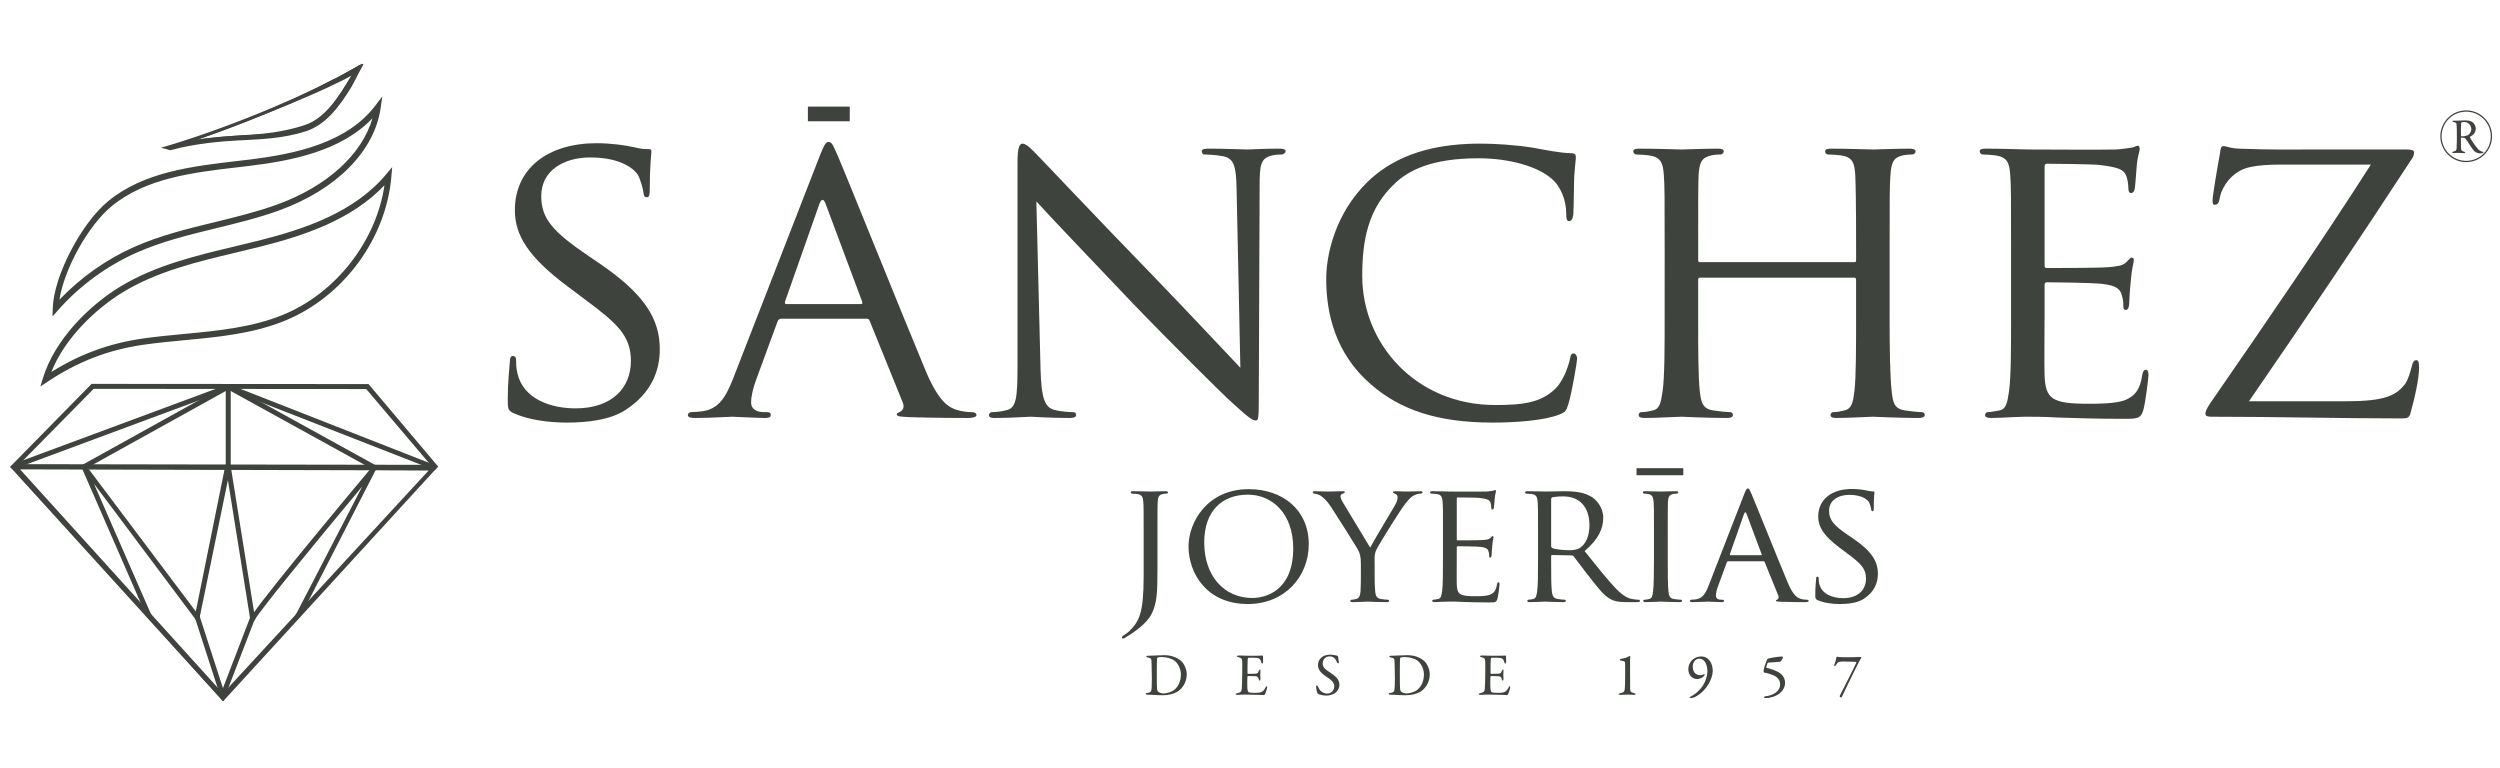 <?xml version="1.0" encoding="UTF-8"?>
<!-- Generator: Adobe Illustrator 16.0.0, SVG Export Plug-In . SVG Version: 6.00 Build 0)  -->
<svg xmlns="http://www.w3.org/2000/svg" xmlns:xlink="http://www.w3.org/1999/xlink" version="1.1" id="Capa_1" x="0px" y="0px" width="449px" height="138px" viewBox="0 0 449 138" xml:space="preserve">
<g>
	
		<rect x="42.58" y="110.369" transform="matrix(0.933 0.359 -0.359 0.933 45.129 -7.496)" fill="#3F433D" width="0.384" height="15.067"></rect>
	
		<rect x="42.326" y="110.113" transform="matrix(0.933 0.359 -0.359 0.933 45.141 -7.496)" fill="#3F433D" width="0.893" height="15.577"></rect>
	
		<rect x="30.052" y="117.81" transform="matrix(0.308 0.951 -0.951 0.308 138.379 45.706)" fill="#3F433D" width="15.42" height="0.384"></rect>
	<polygon fill="#3F433D" points="39.734,125.54 34.881,110.563 35.732,110.289 40.594,125.292  "></polygon>
	<g>
		<defs>
			<rect id="SVGID_1_" x="-55.877" y="-152" width="562.979" height="398.066"></rect>
		</defs>
		<clipPath id="SVGID_2_">
			<use xlink:href="#SVGID_1_" overflow="visible"></use>
		</clipPath>
		<path clip-path="url(#SVGID_2_)" fill="#3F433D" d="M9.706,56.129l0.022-0.763c0.156-5.646,5.037-15.068,9.854-19.019    c6.348-5.208,14.904-6.208,23.179-7.172l1.686-0.199c8.542-1.017,17.977-2.988,23.193-9.883l0.627-0.828l-0.15,1.055    c-1.094,7.692-7.839,14.497-18.045,18.205c-3.699,1.345-7.594,2.292-11.36,3.21c-4.773,1.162-9.71,2.363-14.253,4.378    c-5.427,2.406-10.359,6.025-14.265,10.462L9.706,56.129z M67.395,20.288c-5.442,6.39-14.585,8.276-22.889,9.266l-1.688,0.198    c-8.2,0.958-16.68,1.946-22.909,7.056c-4.496,3.69-9.05,12.233-9.592,17.793c3.872-4.235,8.675-7.69,13.935-10.022    c4.585-2.035,9.544-3.242,14.34-4.409c3.753-0.914,7.634-1.858,11.306-3.193C59.437,33.511,65.887,27.326,67.395,20.288"></path>
		<path clip-path="url(#SVGID_2_)" fill="#3F433D" d="M9.432,56.837l0.042-1.478c0.158-5.713,5.089-15.238,9.955-19.229    c6.405-5.255,14.996-6.257,23.306-7.228l1.685-0.197c8.49-1.012,17.866-2.966,23.023-9.784l1.219-1.609l-0.293,2.048    c-1.108,7.796-7.917,14.682-18.215,18.424c-3.708,1.348-7.603,2.297-11.371,3.213c-4.781,1.165-9.705,2.363-14.227,4.369    c-5.394,2.392-10.297,5.986-14.177,10.396L9.432,56.837z M67.874,19.218l-0.036,0.047c-5.274,6.972-14.77,8.958-23.362,9.983    l-1.687,0.198c-8.239,0.961-16.76,1.954-23.053,7.117c-4.768,3.912-9.6,13.229-9.754,18.812l-0.001,0.043l0.029-0.031    c3.929-4.464,8.891-8.104,14.351-10.525c4.562-2.022,9.507-3.226,14.29-4.391c3.775-0.918,7.658-1.865,11.341-3.203    c10.07-3.66,16.739-10.344,17.86-17.895l-0.209,0.976c-1.522,7.109-8.125,13.421-17.662,16.886    c-3.681,1.338-7.564,2.284-11.319,3.198c-4.799,1.168-9.747,2.373-14.313,4.397c-5.217,2.313-10.006,5.758-13.85,9.962    l-0.511,0.558l0.077-0.778c0.556-5.706,5.174-14.277,9.69-17.981c6.285-5.156,14.8-6.149,23.035-7.111l1.687-0.199    c8.207-0.979,17.325-2.833,22.729-9.179l0.648-0.763c0.003-0.02,0.006-0.041,0.01-0.061L67.874,19.218z M66.894,21.237    c-5.576,5.866-14.395,7.638-22.359,8.589l-1.688,0.198c-8.166,0.952-16.61,1.938-22.782,7.001    c-4.219,3.46-8.531,11.253-9.393,16.809c3.797-3.995,8.444-7.275,13.484-9.509c4.605-2.042,9.575-3.252,14.38-4.422    c3.755-0.915,7.626-1.856,11.282-3.186C58.727,33.481,65.023,27.746,66.894,21.237"></path>
		<path clip-path="url(#SVGID_2_)" fill="#3F433D" d="M7.708,68.79l0.233-0.758c2.186-7.13,8.476-13.059,13.633-16.228l0.134,0.251    l-0.134-0.251c6.262-3.85,13.596-5.6,20.687-7.291c1.476-0.352,2.95-0.703,4.412-1.072c8.09-2.042,17.137-5.062,22.897-11.983    l0.545-0.653l-0.073,0.873c-0.94,11.071-8.533,21.376-18.896,25.642c-5.682,2.341-11.932,2.932-17.977,3.503    c-2.438,0.232-4.959,0.47-7.405,0.821c-6.371,0.911-11.907,3.048-17.423,6.725L7.708,68.79z M69.415,32.493    c-5.872,6.583-14.702,9.515-22.619,11.512c-1.465,0.371-2.94,0.723-4.418,1.075c-7.052,1.682-14.344,3.421-20.535,7.226    c-4.883,3.003-10.798,8.51-13.136,15.143c5.369-3.461,10.787-5.495,16.985-6.382c2.458-0.352,4.986-0.59,7.431-0.821    c6.006-0.569,12.217-1.157,17.83-3.467C60.855,52.701,68.182,43.016,69.415,32.493"></path>
		<path clip-path="url(#SVGID_2_)" fill="#3F433D" d="M7.248,69.418l0.452-1.472c2.177-7.103,8.373-13.016,13.528-16.244v-0.001    l0.208-0.129c0.003-0.002,0.009-0.004,0.014-0.006l0.221-0.137v0.001c6.244-3.775,13.508-5.508,20.533-7.184    c1.485-0.354,2.954-0.705,4.411-1.072c8.052-2.033,17.054-5.037,22.766-11.898l1.057-1.271l-0.144,1.696    c-0.948,11.172-8.606,21.57-19.057,25.873c-5.715,2.354-11.982,2.946-18.043,3.52c-2.434,0.229-4.946,0.469-7.396,0.818    c-6.334,0.907-11.839,3.033-17.322,6.688L7.248,69.418z M21.48,52.177c-5.073,3.177-11.166,8.985-13.296,15.94l-0.014,0.045    l0.037-0.025c5.547-3.698,11.115-5.847,17.523-6.764c2.461-0.353,4.981-0.591,7.418-0.82c6.027-0.571,12.259-1.16,17.907-3.487    c10.273-4.229,17.802-14.443,18.733-25.412l0.004-0.051l-0.031,0.04c-5.808,6.976-14.902,10.014-23.03,12.066    c-1.459,0.368-2.929,0.72-4.401,1.069c-7.004,1.671-14.229,3.394-20.407,7.129l0.007,0.015l-0.442,0.27L21.48,52.177z     M8.209,68.088l0.258-0.735c2.368-6.719,8.397-12.301,13.248-15.284c6.225-3.826,13.535-5.57,20.604-7.255l0.071-0.018    c1.455-0.347,2.906-0.692,4.347-1.057c7.843-1.979,16.651-4.886,22.493-11.435l0.532-0.597l-0.097,0.82    c-1.239,10.582-8.724,20.429-18.624,24.506c-5.645,2.325-11.873,2.914-17.896,3.483c-2.45,0.232-4.972,0.472-7.421,0.822    c-6.179,0.885-11.545,2.9-16.888,6.346L8.209,68.088z M69.054,33.272c-5.923,6.237-14.521,9.062-22.199,11    c-1.442,0.364-2.896,0.711-4.353,1.058l-0.068,0.017c-7.035,1.677-14.307,3.411-20.465,7.196    c-4.593,2.826-10.257,8.011-12.747,14.263c5.192-3.235,10.435-5.151,16.436-6.009c2.46-0.353,4.988-0.591,7.432-0.823    c6-0.567,12.193-1.153,17.771-3.449C60.336,52.623,67.559,43.349,69.054,33.272"></path>
		<path clip-path="url(#SVGID_2_)" fill="#3F433D" d="M64.356,11.815c-0.554,0.3-1.098,0.619-1.647,0.93    c-0.2,0.114-0.402,0.222-0.604,0.331c-5.485,3.151-19.232,9.273-31.83,13.054c-0.126,0.035-1.269,0.37-1.394,0.407l1.089,0.26    c0.114-0.034,0.298-0.066,0.412-0.099l0.001,0c0.011-0.002,0.022-0.006,0.032-0.009c4.301-1.197,9.324-1.6,11.978-1.733    l0.864-0.043c3.686-0.181,7.498-0.367,11.29-1.57c4.233-1.345,6.832-5.693,9.125-9.53c0.409-0.685,0.812-1.358,1.215-2.002    l-0.209-0.175C64.57,11.697,64.464,11.757,64.356,11.815 M63.217,13.5c-2.352,3.936-4.783,8.004-8.822,9.286    c-3.729,1.182-7.508,1.369-11.162,1.548l-0.864,0.043c-1.623,0.083-4.119,0.263-6.803,0.663    c12.098-4.105,24.131-9.705,28.076-12.25C63.501,13.024,63.359,13.262,63.217,13.5"></path>
		<path clip-path="url(#SVGID_2_)" fill="#3F433D" d="M63.099,15.647c0.074-0.152,0.154-0.298,0.24-0.441    c0.05-0.096,0.102-0.19,0.155-0.285c0.017-0.039,0.033-0.078,0.051-0.114c0.093-0.19,0.194-0.376,0.301-0.557    c0.001-0.002,0.001-0.003,0.002-0.005c0.004-0.007,0.009-0.014,0.014-0.021c0.001-0.001,0.001-0.001,0.001-0.002    c0.158-0.311,0.317-0.622,0.474-0.935c0.178-0.351,0.369-0.693,0.565-1.031c0.109-0.21,0.221-0.418,0.325-0.63    c0.007-0.017,0.017-0.036,0.025-0.051l-0.078-0.065l-0.179-0.062c-0.21,0.127-0.422,0.251-0.64,0.368    c-0.554,0.3-1.098,0.619-1.647,0.93c-0.579,0.329-1.17,0.633-1.756,0.95c-0.415,0.224-0.83,0.455-1.266,0.625    c-6.346,3.395-17.858,8.546-28.753,11.814l-0.801,0.329l-0.163,0.334l0.291,0.102c0.169,0.034,0.307,0.096,0.453,0.055    c4.29-1.191,9.314-1.592,11.927-1.725l0.87-0.043c3.699-0.182,7.525-0.37,11.344-1.581c3.692-1.172,6.143-4.545,8.223-7.919    C63.084,15.672,63.092,15.659,63.099,15.647 M54.711,23.081c-3.76,1.192-7.554,1.379-11.23,1.56l-0.864,0.042    c-2.633,0.135-7.697,0.538-12.063,1.751l-0.1,0.029l-0.008-0.033l0.133-0.038c15.024-4.508,31.738-12.384,34.134-14.578    l0.066,0.056c-0.334,0.538-0.667,1.094-1.004,1.66l-0.082,0.135C61.424,17.462,58.854,21.766,54.711,23.081"></path>
		<path clip-path="url(#SVGID_2_)" fill="#3F433D" d="M35.725,24.78l0.041,0.188c10.673-3.803,23.181-8.952,27.337-11.391    c-2.284,3.822-4.672,7.717-8.544,8.946c-3.699,1.174-7.049,1.557-10.688,1.735l-2.352,0.172c-1.043,0.053-4.031,0.399-5.744,0.585    l0.062,0.294c2.68-0.399,5.166-0.579,6.779-0.66l0.864-0.043c3.668-0.181,7.462-0.367,11.221-1.559    c4.131-1.311,6.588-5.423,8.965-9.4l1.019-1.698l-0.939,0.605C60.027,14.957,48.221,20.541,35.725,24.78"></path>
		<path clip-path="url(#SVGID_2_)" fill="#3F433D" d="M78.542,83.941L2.159,83.855L16.55,69.198h0.081l49.438,0.035l0.059,0.068    L78.542,83.941z M2.89,83.615l74.977,0.128L65.892,69.617l-49.18-0.034L2.89,83.615z"></path>
		<path clip-path="url(#SVGID_2_)" fill="#3F433D" d="M78.382,83.428l0.304,0.369l-0.625,0.659h-0.05L2.12,84.109l-0.171-0.107    l-0.146-0.146l14.641-14.912h0.188l49.555,0.035l0.134,0.156L78.382,83.428z M3.496,83.361l73.822,0.125L65.774,69.873    l-48.956-0.036L3.496,83.361z"></path>
		<path clip-path="url(#SVGID_2_)" fill="#3F433D" d="M40.069,125.951L2.159,83.856l76.383,0.085 M3.031,84.042l37.007,40.881    l37.534-40.688L3.031,84.042z"></path>
		<path clip-path="url(#SVGID_2_)" fill="#3F433D" d="M40.069,125.951L1.87,83.913l0.106-0.09L2.12,83.6l76.422,0.087l-0.331,0.438    l-0.255,0.071l-0.197,0.21l-37.723,40.893L2.731,84.111l37.503,41.642L40.069,125.951z M3.606,84.299l36.434,40.246l36.953-40.057    L3.606,84.299z"></path>
		<path clip-path="url(#SVGID_2_)" fill="#3F433D" d="M53.385,111.294l-0.343-0.178l13.322-25.711    c-8.642,10.342-20.578,24.86-20.791,25.79l-0.186-0.009l-0.195,0.034v-0.003l-4.229-26.407l-5.369,26.111l-0.376-0.079l5.483-27.1    l0.474-0.033l4.312,26.916c2.269-3.53,16.936-21.116,21.706-26.814l0.282,0.045L53.385,111.294z"></path>
		<path clip-path="url(#SVGID_2_)" fill="#3F433D" d="M53.385,111.294l-0.319,0.121l-0.367-0.189l0.116-0.228l12.251-23.641    C55.464,98.874,46.082,110.4,45.82,111.254l-0.056,0.189l-0.2,0.005l-0.187-0.007l-0.438,0.076v-0.299l-4.006-24.995    l-5.141,24.999l-0.828-0.404l5.527-27.316l0.488-0.034l0.015-0.072l0.011,0.071l0.386-0.026l4.246,26.511    c3.196-4.55,17.04-21.142,21.361-26.303l0.092-0.11l0.444,0.068l0.125-0.147l-0.081,0.154l0.284,0.044l-13.826,26.927    L53.385,111.294z"></path>
		<polygon clip-path="url(#SVGID_2_)" fill="#3F433D" points="26.844,111.266 14.928,83.941 15.187,84.042 15.386,83.941     35.56,110.766 35.253,110.998 15.759,84.959 27.196,111.109   "></polygon>
		<polygon clip-path="url(#SVGID_2_)" fill="#3F433D" points="27.022,111.465 26.37,110.813 14.45,83.482 14.915,83.665     14.95,83.551 15.18,83.761 15.46,83.618 35.916,110.816 35.203,111.354 16.873,86.873 27.531,111.238   "></polygon>
		
			<rect x="27.824" y="61.826" transform="matrix(0.483 0.875 -0.875 0.483 81.591 15.084)" clip-path="url(#SVGID_2_)" fill="#3F433D" width="0.386" height="29.669"></rect>
		<polygon clip-path="url(#SVGID_2_)" fill="#3F433D" points="15.038,84.369 14.604,83.586 14.827,83.464 40.996,68.952     41.429,69.735   "></polygon>
		
			<rect x="39.238" y="76.547" transform="matrix(0.876 0.483 -0.483 0.876 43.808 -16.638)" clip-path="url(#SVGID_2_)" fill="#3F433D" width="29.941" height="0.384"></rect>
		
			<rect x="38.984" y="76.293" transform="matrix(0.876 0.483 -0.483 0.876 43.806 -16.637)" clip-path="url(#SVGID_2_)" fill="#3F433D" width="30.449" height="0.893"></rect>
		<rect x="40.798" y="69.367" clip-path="url(#SVGID_2_)" fill="#3F433D" width="0.384" height="14.993"></rect>
		<rect x="40.543" y="69.112" clip-path="url(#SVGID_2_)" fill="#3F433D" width="0.894" height="15.5"></rect>
		
			<rect x="39.613" y="76.561" transform="matrix(0.931 0.365 -0.365 0.931 32.121 -16.451)" clip-path="url(#SVGID_2_)" fill="#3F433D" width="39.941" height="0.384"></rect>
		<polygon clip-path="url(#SVGID_2_)" fill="#3F433D" points="77.959,84.394 40.589,69.789 40.917,68.957 78.577,83.721   "></polygon>
		
			<rect x="21.714" y="56.274" transform="matrix(0.354 0.935 -0.935 0.354 85.772 28.994)" clip-path="url(#SVGID_2_)" fill="#3F433D" width="0.385" height="40.569"></rect>
		<polygon clip-path="url(#SVGID_2_)" fill="#3F433D" points="2.808,84.121 2.494,83.284 41.006,68.996 41.319,69.833   "></polygon>
		<path clip-path="url(#SVGID_2_)" fill="#3F433D" d="M92.17,74.168c-0.903-0.452-0.979-0.679-0.979-2.406    c0-3.161,0.301-5.719,0.377-6.773c0-0.675,0.149-1.053,0.526-1.053c0.376,0,0.601,0.227,0.601,0.753c0,0.525,0,1.429,0.226,2.332    c1.053,4.665,6.019,6.321,10.457,6.321c6.546,0,9.931-3.688,9.931-8.502c0-4.589-2.483-6.771-8.35-11.135l-3.01-2.256    c-7.147-5.341-9.479-9.253-9.479-13.692c0-7.523,5.942-12.037,14.67-12.037c2.633,0,5.266,0.375,6.846,0.751    c1.279,0.301,1.805,0.301,2.332,0.301c0.527,0,0.678,0.076,0.678,0.451c0,0.301-0.301,2.408-0.301,6.771    c0,0.979-0.076,1.43-0.526,1.43c-0.451,0-0.526-0.301-0.603-0.828c-0.075-0.752-0.602-2.482-0.978-3.159    c-0.451-0.752-2.634-3.159-8.577-3.159c-4.815,0-8.803,2.407-8.803,6.921c0,4.063,2.032,6.395,8.577,10.833l1.881,1.279    c8.05,5.493,10.833,9.931,10.833,15.423c0,3.762-1.43,7.823-6.169,10.908c-2.785,1.807-6.922,2.258-10.533,2.258    C98.715,75.898,94.878,75.447,92.17,74.168"></path>
		<path clip-path="url(#SVGID_2_)" fill="#3F433D" d="M147.236,27.976c0.828-2.107,1.128-2.484,1.58-2.484    c0.678,0,0.903,0.904,1.58,2.333c1.204,2.709,11.812,29.114,15.874,38.819c2.408,5.718,4.213,6.544,5.642,6.997    c0.979,0.3,1.957,0.377,2.633,0.377c0.375,0,0.829,0.151,0.829,0.526c0,0.376-0.753,0.526-1.505,0.526    c-0.978,0-5.868,0-10.458-0.15c-1.278-0.074-2.331-0.074-2.331-0.453c0-0.298,0.15-0.298,0.451-0.449    c0.375-0.15,1.053-0.676,0.602-1.73l-5.943-14.669c-0.151-0.301-0.227-0.377-0.602-0.377h-15.272    c-0.302,0-0.527,0.151-0.678,0.527l-3.761,10.23c-0.603,1.582-0.978,3.161-0.978,4.29c0,1.28,1.129,1.73,2.257,1.73h0.602    c0.527,0,0.677,0.225,0.677,0.526c0,0.376-0.376,0.526-0.978,0.526c-1.581,0-5.192-0.225-5.944-0.225    c-0.678,0-3.987,0.225-6.696,0.225c-0.827,0-1.278-0.15-1.278-0.526c0-0.302,0.301-0.526,0.602-0.526    c0.451,0,1.43-0.077,1.957-0.15c3.008-0.378,4.288-2.635,5.566-5.87L147.236,27.976z M154.609,54.608    c0.301,0,0.301-0.152,0.226-0.453l-6.545-17.528c-0.375-0.978-0.752-0.978-1.128,0l-6.168,17.528    c-0.076,0.301,0,0.453,0.225,0.453H154.609z"></path>
		<path clip-path="url(#SVGID_2_)" fill="#3F433D" d="M186.882,66.344c0.151,5.266,0.753,6.844,2.559,7.296    c1.203,0.3,2.708,0.377,3.31,0.377c0.301,0,0.527,0.225,0.527,0.526c0,0.376-0.451,0.526-1.204,0.526    c-3.761,0-6.395-0.225-6.996-0.225c-0.604,0-3.386,0.225-6.396,0.225c-0.677,0-1.053-0.075-1.053-0.526    c0-0.302,0.226-0.526,0.527-0.526c0.526,0,1.729-0.077,2.708-0.377c1.656-0.452,1.881-2.182,1.881-7.973V29.029    c0-2.559,0.376-3.236,0.902-3.236c0.753,0,1.882,1.28,2.557,1.958c1.054,1.052,10.684,11.285,20.915,21.816    c6.545,6.77,13.616,14.368,15.649,16.476l-0.677-32.05c-0.075-4.137-0.451-5.566-2.483-5.943    c-1.203-0.226-2.707-0.299-3.234-0.299c-0.452,0-0.527-0.376-0.527-0.602c0-0.377,0.527-0.453,1.279-0.453    c3.01,0,6.168,0.151,6.922,0.151c0.751,0,2.933-0.151,5.642-0.151c0.677,0,1.203,0.075,1.203,0.453    c0,0.225-0.301,0.602-0.752,0.602c-0.301,0-0.828,0-1.58,0.149c-2.182,0.452-2.333,1.73-2.333,5.567l-0.148,37.465    c0,4.213-0.076,4.589-0.528,4.589c-0.677,0-1.353-0.526-5.04-3.911c-0.678-0.603-10.232-10.007-17.229-17.303    c-7.674-8.051-15.122-15.874-17.152-18.131L186.882,66.344z"></path>
		<path clip-path="url(#SVGID_2_)" fill="#3F433D" d="M246.238,69.053c-6.47-5.568-8.05-12.866-8.05-18.96    c0-4.288,1.58-11.736,7.448-17.454c3.986-3.835,10.005-6.846,20.163-6.846c2.633,0,6.394,0.226,9.629,0.753    c2.481,0.45,4.588,0.902,6.77,0.976c0.679,0,0.827,0.302,0.827,0.678c0,0.527-0.148,1.279-0.301,3.612    c-0.074,2.107-0.074,5.642-0.148,6.545c-0.076,0.978-0.378,1.354-0.753,1.354c-0.452,0-0.527-0.45-0.527-1.354    c0-2.482-1.052-5.041-2.783-6.394c-2.332-1.957-7.146-3.536-13.015-3.536c-8.502,0-12.563,2.257-14.896,4.438    c-4.891,4.515-5.943,10.232-5.943,16.702c0,12.262,9.705,23.172,23.849,23.172c4.966,0,8.276-0.378,10.909-3.01    c1.429-1.43,2.332-4.139,2.557-5.341c0.151-0.677,0.226-0.904,0.678-0.904c0.301,0,0.602,0.452,0.602,0.904    c0,0.45-0.902,6.019-1.58,8.198c-0.376,1.204-0.526,1.431-1.655,1.882c-2.707,1.053-7.673,1.43-11.962,1.43    C258.124,75.898,251.43,73.567,246.238,69.053"></path>
		<path clip-path="url(#SVGID_2_)" fill="#3F433D" d="M339.373,56.487c0,6.17,0.075,11.212,0.377,13.844    c0.226,1.882,0.375,3.084,2.406,3.386c0.903,0.15,2.408,0.301,2.936,0.301c0.45,0,0.602,0.301,0.602,0.526    c0,0.3-0.377,0.526-1.129,0.526c-3.611,0-7.824-0.227-8.201-0.227c-0.3,0-4.589,0.227-6.544,0.227    c-0.754,0-1.055-0.15-1.055-0.526c0-0.226,0.151-0.526,0.527-0.526c0.602,0,1.354-0.15,1.957-0.301    c1.354-0.302,1.579-1.581,1.806-3.461c0.3-2.633,0.3-7.448,0.3-13.617v-6.396c0-0.3-0.15-0.375-0.377-0.375h-27.609    c-0.226,0-0.376,0.075-0.376,0.375v6.396c0,6.169,0,11.06,0.301,13.692c0.226,1.882,0.451,3.084,2.407,3.386    c0.979,0.15,2.407,0.301,3.009,0.301c0.377,0,0.527,0.301,0.527,0.526c0,0.3-0.302,0.526-1.053,0.526    c-3.687,0-7.9-0.227-8.201-0.227c-0.376,0-4.589,0.227-6.621,0.227c-0.676,0-1.052-0.15-1.052-0.526    c0-0.226,0.15-0.526,0.525-0.526c0.603,0,1.431-0.15,2.032-0.301c1.278-0.302,1.429-1.504,1.729-3.386    c0.378-2.632,0.378-7.674,0.378-13.844V45.204c0-9.931,0-11.736-0.151-13.769c-0.15-2.181-0.527-3.234-2.708-3.535    c-0.527-0.075-1.655-0.15-2.257-0.15c-0.227,0-0.527-0.3-0.527-0.527c0-0.375,0.301-0.526,1.054-0.526    c3.009,0,7.222,0.151,7.598,0.151c0.301,0,4.515-0.151,6.546-0.151c0.752,0,1.053,0.151,1.053,0.526    c0,0.227-0.301,0.527-0.527,0.527c-0.45,0-0.902,0-1.654,0.15c-1.805,0.377-2.183,1.279-2.332,3.535    c-0.075,2.032-0.075,3.988-0.075,13.919v1.354c0,0.375,0.15,0.375,0.376,0.375h27.609c0.227,0,0.377,0,0.377-0.375v-1.354    c0-9.932-0.075-11.887-0.15-13.919c-0.149-2.181-0.452-3.234-2.633-3.535c-0.526-0.075-1.655-0.15-2.257-0.15    c-0.302,0-0.527-0.3-0.527-0.527c0-0.375,0.301-0.526,1.054-0.526c2.934,0,7.223,0.151,7.522,0.151    c0.377,0,4.59-0.151,6.546-0.151c0.752,0,1.13,0.151,1.13,0.526c0,0.227-0.302,0.527-0.604,0.527c-0.451,0-0.827,0-1.656,0.15    c-1.729,0.377-2.104,1.279-2.257,3.535c-0.149,2.032-0.149,3.837-0.149,13.769V56.487z"></path>
		<path clip-path="url(#SVGID_2_)" fill="#3F433D" d="M361.188,45.204c0-9.931,0-11.736-0.149-13.769    c-0.151-2.181-0.527-3.234-2.709-3.535c-0.525-0.075-1.655-0.15-2.256-0.15c-0.228,0-0.527-0.3-0.527-0.527    c0-0.375,0.3-0.526,1.053-0.526c3.009,0,7.298,0.151,7.674,0.151c0.451,0,14.294,0.075,15.798,0c1.279-0.076,2.483-0.3,3.01-0.377    c0.302-0.074,0.603-0.301,0.902-0.301c0.227,0,0.301,0.301,0.301,0.602c0,0.451-0.375,1.204-0.526,3.009    c-0.074,0.603-0.225,3.461-0.375,4.212c-0.076,0.302-0.302,0.678-0.602,0.678c-0.377,0-0.527-0.301-0.527-0.828    c0-0.451-0.076-1.504-0.377-2.256c-0.45-1.053-1.127-1.504-4.739-1.957c-1.129-0.151-8.801-0.225-9.555-0.225    c-0.3,0-0.376,0.225-0.376,0.677V47.46c0,0.452,0,0.677,0.376,0.677c0.829,0,9.555,0,11.059-0.151    c1.58-0.148,2.56-0.224,3.235-0.901c0.452-0.451,0.754-0.828,0.979-0.828c0.225,0,0.375,0.151,0.375,0.527    c0,0.376-0.375,1.428-0.526,3.536c-0.15,1.28-0.301,3.687-0.301,4.138c0,0.525-0.15,1.204-0.602,1.204    c-0.301,0-0.452-0.225-0.452-0.602c0-0.602,0-1.279-0.301-2.106c-0.226-0.903-0.828-1.656-3.386-1.958    c-1.806-0.225-8.877-0.299-10.006-0.299c-0.375,0-0.451,0.226-0.451,0.451v5.34c0,2.184-0.074,9.63,0,10.911    c0.151,4.288,1.354,5.115,7.899,5.115c1.731,0,4.89,0,6.621-0.679c1.729-0.751,2.633-1.879,3.009-4.437    c0.15-0.753,0.301-0.978,0.678-0.978c0.376,0,0.45,0.527,0.45,0.978c0,0.449-0.526,4.815-0.902,6.168    c-0.451,1.656-1.127,1.656-3.686,1.656c-4.967,0-8.803-0.151-11.511-0.227c-2.784-0.151-4.515-0.151-5.492-0.151    c-0.15,0-1.43,0-2.858,0.076c-1.279,0.075-2.784,0.15-3.838,0.15c-0.676,0-1.054-0.15-1.054-0.526    c0-0.226,0.151-0.526,0.527-0.526c0.603,0,1.431-0.227,2.031-0.301c1.28-0.226,1.43-1.504,1.73-3.386    c0.376-2.632,0.376-7.674,0.376-13.844V45.204z"></path>
		<path clip-path="url(#SVGID_2_)" fill="#3F433D" d="M421.522,72.061c6.996,0,8.802-1.128,10.308-2.934    c0.677-0.827,1.129-2.558,1.353-3.459c0.15-0.604,0.377-0.979,0.753-0.979c0.378,0,0.526,0.226,0.526,1.428    c0,2.032-0.902,5.794-1.354,7.375c-0.375,1.579-0.45,1.654-1.956,1.654c-11.059,0-22.267-0.302-33.854-0.302    c-0.752,0-1.203-0.074-1.203-0.525c0-0.301,0.075-0.751,0.902-1.957c9.931-14.368,19.709-28.588,28.813-42.806h-13.992    c-3.386,0-7.298-0.076-9.404,1.053c-2.333,1.204-3.536,3.536-3.763,5.042c-0.149,0.977-0.525,1.128-0.902,1.128    c-0.301,0-0.376-0.302-0.376-0.828c0-0.752,0.978-6.545,1.354-8.501c0.075-0.902,0.226-1.205,0.601-1.205    c0.604,0,1.055,0.376,2.785,0.452c6.319,0.226,9.479,0.151,11.586,0.151h18.506c0.978,0,1.354,0.15,1.354,0.526    c0,0.302-0.075,0.753-0.377,1.129c-9.629,14.746-19.258,29.04-29.264,43.559H421.522z"></path>
		<path clip-path="url(#SVGID_2_)" fill="#3F433D" d="M443.921,24.383c-0.045,0.028-0.215,0.108-0.278,0.154    c-0.027,0.018-0.054,0.099-0.036,0.135c0.091,0.216,0.846,1.431,1.395,2.042c0.242,0.287,0.485,0.448,0.882,0.53    c0.071,0.018,0.144,0.089,0.144,0.126c0,0.054-0.072,0.089-0.126,0.117c-0.107,0.044-0.305,0.062-0.495,0.062    c-0.423,0-0.936-0.251-1.196-0.584c-0.314-0.432-0.773-1.125-1.134-1.691c-0.125-0.189-0.305-0.415-0.358-0.45    c-0.038-0.036-0.369-0.116-0.64-0.116c-0.062,0-0.107,0.081-0.107,0.107c-0.011,0.153,0.009,1.294,0.036,1.817    c0.018,0.377,0.116,0.503,0.539,0.602c0.153,0.045,0.216,0.108,0.216,0.153c0,0.09-0.169,0.118-0.216,0.118    c-0.378,0-0.547-0.055-1.161-0.055c-0.16,0-0.628,0.037-0.728,0.037c-0.116,0-0.234-0.037-0.234-0.127    c0-0.072,0.082-0.089,0.198-0.135c0.396-0.125,0.559-0.179,0.584-0.521c0.02-0.278,0.054-1.231,0.054-1.772    c0-1.384-0.017-2.203-0.054-2.554c-0.035-0.333-0.115-0.351-0.521-0.45c-0.136-0.036-0.217-0.081-0.217-0.152    c0-0.064,0.046-0.108,0.244-0.108h0.503c0.333,0,0.972-0.046,1.457-0.046c0.621,0,1.106,0.081,1.466,0.377    c0.297,0.244,0.515,0.693,0.515,1.125C444.651,23.61,444.363,24.113,443.921,24.383 M443.444,22.243    c-0.216-0.208-0.603-0.342-0.891-0.342c-0.045,0-0.332,0.019-0.432,0.063c-0.045,0.019-0.106,0.154-0.106,0.189    c-0.028,0.315-0.057,2.051-0.028,2.204c0.019,0.072,0.09,0.134,0.144,0.134c0.521,0,1-0.152,1.125-0.232    c0.243-0.154,0.593-0.55,0.593-1.116C443.849,22.927,443.706,22.504,443.444,22.243"></path>
		<path clip-path="url(#SVGID_2_)" fill="#3F433D" d="M442.927,29.119c-2.562,0-4.646-2.084-4.646-4.647    c0-2.563,2.084-4.647,4.646-4.647c2.563,0,4.647,2.084,4.647,4.647C447.574,27.035,445.49,29.119,442.927,29.119 M442.927,20.056    c-2.436,0-4.416,1.98-4.416,4.416s1.98,4.417,4.416,4.417c2.437,0,4.417-1.981,4.417-4.417S445.363,20.056,442.927,20.056"></path>
		<rect x="145.098" y="19.147" clip-path="url(#SVGID_2_)" fill="#3F433D" width="7.518" height="2.634"></rect>
		<path clip-path="url(#SVGID_2_)" fill="#3F433D" d="M207.881,102.163c0,4.275-0.094,5.918-0.898,7.777    c-0.589,1.329-1.797,2.569-3.996,4.025c-0.373,0.249-0.837,0.527-1.115,0.682c-0.032,0-0.093,0.032-0.187,0.032    c-0.062,0-0.187-0.032-0.187-0.156c0-0.153,0.093-0.279,0.341-0.434c0.341-0.186,0.712-0.495,0.96-0.711    c1.766-1.766,2.603-3.13,2.603-9.914v-7.621c0-4.09,0-4.833-0.062-5.67c-0.063-0.898-0.217-1.332-1.115-1.455    c-0.217-0.031-0.683-0.063-0.93-0.063c-0.093,0-0.217-0.124-0.217-0.217c0-0.156,0.124-0.218,0.434-0.218    c1.239,0,3.005,0.062,3.159,0.062c0.125,0,1.829-0.062,2.666-0.062c0.31,0,0.434,0.062,0.434,0.218    c0,0.093-0.124,0.217-0.217,0.217c-0.187,0-0.373,0-0.683,0.063c-0.742,0.154-0.896,0.525-0.959,1.455    c-0.031,0.837-0.031,1.58-0.031,5.67V102.163z"></path>
		<path clip-path="url(#SVGID_2_)" fill="#3F433D" d="M224.27,87.852c6.134,0,10.782,3.747,10.782,9.882    c0,5.887-4.368,10.748-10.936,10.748c-7.468,0-10.658-5.606-10.658-10.346C213.458,93.892,216.743,87.852,224.27,87.852     M224.891,107.397c2.447,0,7.372-1.3,7.372-8.921c0-6.32-3.841-9.635-8.146-9.635c-4.555,0-7.838,2.851-7.838,8.582    C216.278,103.558,219.965,107.397,224.891,107.397"></path>
		<path clip-path="url(#SVGID_2_)" fill="#3F433D" d="M244.41,101.296c0-1.427-0.186-1.952-0.587-2.695    c-0.218-0.404-3.905-6.259-4.834-7.652c-0.65-0.99-1.301-1.579-1.797-1.921c-0.401-0.248-0.93-0.371-1.146-0.371    c-0.154,0-0.277-0.124-0.277-0.249c0-0.124,0.092-0.186,0.34-0.186c0.526,0,2.57,0.062,2.694,0.062    c0.187,0,1.302-0.062,2.354-0.062c0.312,0,0.373,0.062,0.373,0.186c0,0.094-0.187,0.187-0.435,0.28    c-0.216,0.092-0.341,0.217-0.341,0.432c0,0.374,0.186,0.683,0.372,1.023l4.957,8.21c0.558-1.114,3.966-6.754,4.46-7.621    c0.342-0.589,0.465-1.021,0.465-1.362c0-0.374-0.123-0.59-0.434-0.682c-0.247-0.063-0.401-0.187-0.401-0.311    c0-0.094,0.154-0.155,0.433-0.155c0.712,0,1.674,0.062,1.89,0.062c0.187,0,2.138-0.062,2.665-0.062    c0.185,0,0.341,0.062,0.341,0.155c0,0.124-0.123,0.279-0.341,0.279c-0.311,0-0.837,0.092-1.271,0.339    c-0.527,0.312-0.774,0.59-1.363,1.303c-0.897,1.054-4.739,7.249-5.298,8.366c-0.463,0.928-0.341,1.763-0.341,2.632v2.262    c0,0.434,0,1.549,0.094,2.632c0.062,0.774,0.247,1.271,1.054,1.396c0.372,0.062,0.99,0.124,1.238,0.124    c0.155,0,0.216,0.122,0.216,0.216c0,0.126-0.154,0.217-0.432,0.217c-1.519,0-3.284-0.091-3.44-0.091    c-0.123,0-1.857,0.091-2.664,0.091c-0.309,0-0.433-0.061-0.433-0.217c0-0.094,0.062-0.216,0.216-0.216    c0.247,0,0.559-0.063,0.807-0.124c0.558-0.124,0.743-0.621,0.806-1.396c0.061-1.083,0.061-2.198,0.061-2.632V101.296z"></path>
		<path clip-path="url(#SVGID_2_)" fill="#3F433D" d="M259.159,95.844c0-4.09,0-4.833-0.062-5.67    c-0.062-0.898-0.217-1.332-1.114-1.455c-0.218-0.031-0.683-0.063-0.932-0.063c-0.092,0-0.216-0.124-0.216-0.217    c0-0.156,0.124-0.218,0.434-0.218c1.239,0,3.006,0.062,3.161,0.062c0.186,0,5.886,0.032,6.505,0    c0.526-0.031,1.022-0.123,1.239-0.153c0.123-0.032,0.248-0.125,0.372-0.125c0.092,0,0.123,0.125,0.123,0.247    c0,0.188-0.155,0.496-0.218,1.241c-0.029,0.247-0.092,1.425-0.154,1.733c-0.03,0.125-0.123,0.28-0.247,0.28    c-0.154,0-0.217-0.126-0.217-0.342c0-0.186-0.031-0.619-0.154-0.931c-0.187-0.433-0.466-0.619-1.952-0.805    c-0.464-0.061-3.626-0.092-3.935-0.092c-0.123,0-0.155,0.092-0.155,0.277v7.158c0,0.184,0,0.278,0.155,0.278    c0.34,0,3.935,0,4.554-0.063c0.65-0.062,1.054-0.093,1.333-0.371c0.185-0.186,0.31-0.341,0.402-0.341s0.154,0.061,0.154,0.216    c0,0.154-0.154,0.59-0.216,1.457c-0.063,0.526-0.124,1.519-0.124,1.702c0,0.217-0.063,0.497-0.249,0.497    c-0.123,0-0.186-0.093-0.186-0.249c0-0.248,0-0.525-0.124-0.867c-0.094-0.369-0.341-0.681-1.394-0.806    c-0.744-0.092-3.656-0.122-4.12-0.122c-0.154,0-0.187,0.092-0.187,0.186v2.199c0,0.898-0.03,3.966,0,4.491    c0.062,1.766,0.558,2.107,3.254,2.107c0.712,0,2.013,0,2.726-0.279c0.712-0.309,1.084-0.773,1.238-1.828    c0.063-0.309,0.125-0.402,0.28-0.402c0.154,0,0.186,0.217,0.186,0.402c0,0.188-0.218,1.982-0.372,2.543    c-0.186,0.68-0.465,0.68-1.519,0.68c-2.043,0-3.624-0.062-4.739-0.093c-1.146-0.061-1.859-0.061-2.261-0.061    c-0.063,0-0.588,0-1.179,0.03c-0.525,0.03-1.146,0.062-1.579,0.062c-0.278,0-0.436-0.062-0.436-0.218    c0-0.092,0.063-0.216,0.219-0.216c0.247,0,0.589-0.095,0.835-0.124c0.527-0.093,0.59-0.621,0.713-1.395    c0.155-1.084,0.155-3.161,0.155-5.7V95.844z"></path>
		<path clip-path="url(#SVGID_2_)" fill="#3F433D" d="M276.231,95.844c0-4.09,0-4.833-0.063-5.669    c-0.062-0.899-0.215-1.333-1.114-1.456c-0.217-0.031-0.682-0.063-0.93-0.063c-0.093,0-0.218-0.124-0.218-0.217    c0-0.156,0.125-0.218,0.434-0.218c1.24,0,3.067,0.062,3.223,0.062c0.278,0,2.57-0.062,3.407-0.062    c1.735,0,3.656,0.155,5.081,1.147c0.682,0.494,1.891,1.765,1.891,3.593c0,1.95-0.806,3.842-3.347,6.011    c2.231,2.788,4.12,5.173,5.7,6.814c1.456,1.488,2.354,1.737,3.036,1.829c0.527,0.093,0.806,0.093,0.961,0.093    s0.248,0.124,0.248,0.216c0,0.156-0.155,0.218-0.651,0.218h-1.705c-1.547,0-2.23-0.155-2.911-0.526    c-1.177-0.62-2.168-1.892-3.718-3.873c-1.145-1.425-2.354-3.13-2.942-3.843c-0.124-0.121-0.186-0.153-0.371-0.153l-3.47-0.063    c-0.124,0-0.186,0.063-0.186,0.217v0.619c0,2.542,0,4.587,0.124,5.671c0.092,0.773,0.248,1.271,1.083,1.395    c0.372,0.062,0.961,0.124,1.209,0.124c0.186,0,0.217,0.124,0.217,0.216c0,0.126-0.125,0.218-0.435,0.218    c-1.486,0-3.222-0.092-3.347-0.092c-0.03,0-1.857,0.092-2.695,0.092c-0.277,0-0.433-0.062-0.433-0.218    c0-0.092,0.063-0.216,0.218-0.216c0.247,0,0.588-0.063,0.836-0.124c0.526-0.124,0.59-0.621,0.713-1.395    c0.154-1.084,0.154-3.161,0.154-5.7V95.844z M278.587,98.074c0,0.153,0.062,0.246,0.186,0.341    c0.402,0.217,1.796,0.401,3.005,0.401c0.65,0,1.395-0.031,2.045-0.464c0.929-0.619,1.642-2.015,1.642-4.027    c0-3.285-1.798-5.175-4.709-5.175c-0.806,0-1.674,0.094-1.952,0.157c-0.124,0.062-0.216,0.153-0.216,0.31V98.074z"></path>
		<path clip-path="url(#SVGID_2_)" fill="#3F433D" d="M299.53,100.49c0,2.54,0,4.616,0.125,5.699    c0.093,0.774,0.186,1.271,0.99,1.396c0.402,0.062,0.992,0.124,1.239,0.124c0.156,0,0.217,0.122,0.217,0.216    c0,0.126-0.123,0.217-0.434,0.217c-1.517,0-3.283-0.091-3.406-0.091c-0.156,0-1.86,0.091-2.695,0.091    c-0.279,0-0.436-0.061-0.436-0.217c0-0.094,0.063-0.216,0.218-0.216c0.248,0,0.588-0.063,0.835-0.124    c0.528-0.124,0.621-0.621,0.714-1.396c0.124-1.083,0.154-3.159,0.154-5.699v-4.646c0-4.09,0-4.833-0.062-5.67    c-0.062-0.899-0.278-1.301-0.867-1.426c-0.31-0.061-0.65-0.092-0.836-0.092c-0.125,0-0.218-0.124-0.218-0.217    c0-0.156,0.124-0.218,0.435-0.218c0.897,0,2.602,0.062,2.758,0.062c0.123,0,1.89-0.062,2.725-0.062    c0.31,0,0.436,0.062,0.436,0.218c0,0.093-0.126,0.217-0.217,0.217c-0.188,0-0.373,0-0.683,0.063    c-0.743,0.154-0.898,0.525-0.96,1.455c-0.032,0.837-0.032,1.58-0.032,5.67V100.49z"></path>
		<path clip-path="url(#SVGID_2_)" fill="#3F433D" d="M313.257,88.748c0.34-0.867,0.465-1.021,0.649-1.021    c0.279,0,0.372,0.371,0.65,0.961c0.496,1.114,4.864,11.988,6.537,15.985c0.991,2.354,1.736,2.694,2.324,2.881    c0.402,0.124,0.806,0.155,1.084,0.155c0.154,0,0.34,0.061,0.34,0.216c0,0.156-0.31,0.218-0.618,0.218    c-0.403,0-2.416,0-4.308-0.062c-0.525-0.03-0.959-0.03-0.959-0.188c0-0.124,0.061-0.124,0.185-0.185    c0.156-0.063,0.435-0.28,0.249-0.713l-2.448-6.041c-0.062-0.124-0.093-0.155-0.247-0.155h-6.289c-0.125,0-0.216,0.062-0.278,0.217    l-1.55,4.214c-0.248,0.65-0.403,1.301-0.403,1.766c0,0.528,0.465,0.713,0.93,0.713h0.248c0.217,0,0.278,0.093,0.278,0.216    c0,0.156-0.153,0.218-0.403,0.218c-0.649,0-2.137-0.092-2.446-0.092c-0.278,0-1.643,0.092-2.757,0.092    c-0.34,0-0.526-0.062-0.526-0.218c0-0.123,0.124-0.216,0.248-0.216c0.185,0,0.588-0.031,0.806-0.063    c1.239-0.154,1.766-1.085,2.292-2.416L313.257,88.748z M316.292,99.716c0.125,0,0.125-0.063,0.093-0.185l-2.695-7.22    c-0.153-0.403-0.309-0.403-0.465,0l-2.54,7.22c-0.031,0.121,0,0.185,0.093,0.185H316.292z"></path>
		<path clip-path="url(#SVGID_2_)" fill="#3F433D" d="M326.424,107.77c-0.371-0.185-0.402-0.277-0.402-0.991    c0-1.301,0.124-2.354,0.155-2.786c0-0.28,0.062-0.436,0.216-0.436c0.155,0,0.249,0.096,0.249,0.31c0,0.217,0,0.59,0.092,0.962    c0.435,1.919,2.479,2.601,4.308,2.601c2.695,0,4.089-1.517,4.089-3.5c0-1.89-1.021-2.787-3.438-4.585l-1.24-0.929    c-2.942-2.199-3.903-3.811-3.903-5.64c0-3.098,2.448-4.957,6.041-4.957c1.085,0,2.169,0.155,2.819,0.312    c0.526,0.122,0.744,0.122,0.961,0.122c0.216,0,0.278,0.031,0.278,0.188c0,0.123-0.124,0.99-0.124,2.787    c0,0.402-0.031,0.59-0.217,0.59s-0.217-0.125-0.248-0.341c-0.03-0.311-0.247-1.022-0.402-1.301    c-0.186-0.312-1.084-1.302-3.531-1.302c-1.982,0-3.626,0.99-3.626,2.851c0,1.674,0.837,2.632,3.532,4.461l0.775,0.526    c3.314,2.262,4.462,4.089,4.462,6.351c0,1.548-0.59,3.222-2.543,4.492c-1.144,0.743-2.849,0.928-4.335,0.928    C329.121,108.481,327.539,108.297,326.424,107.77"></path>
		<path clip-path="url(#SVGID_2_)" fill="#3F433D" d="M212.152,118.723c0.585,0.564,0.987,1.542,0.987,2.399    c0,1.575-0.977,2.715-1.738,3.14c-0.64,0.367-1.541,0.605-2.583,0.605c-0.446,0-1.412-0.031-2.129-0.085    c-0.206-0.013-0.402-0.013-0.576-0.013c-0.249,0-0.347-0.075-0.347-0.163s0.108-0.141,0.239-0.15    c0.75-0.087,0.804-0.295,0.836-1.151c0.021-0.511,0.032-0.849,0.032-1.488c0-0.617-0.021-1.899-0.055-2.789    c-0.021-0.694-0.032-0.849-0.694-0.946c-0.119-0.021-0.25-0.096-0.25-0.173c0-0.087,0.099-0.141,0.261-0.141h0.304    c0.542,0,1.77-0.099,2.704-0.099C210.664,117.669,211.717,118.322,212.152,118.723 M207.918,118.094    c-0.077,0.054-0.098,0.075-0.109,0.141c-0.022,0.13-0.044,1.097-0.044,2.062v1.574c0,0.76,0.012,1.402,0.044,1.88    c0.032,0.337,0.206,0.489,0.238,0.512c0.207,0.15,0.652,0.281,0.89,0.281c0.5,0,1.423-0.196,2.031-0.706    c0.652-0.553,1.118-1.498,1.118-2.715c0-0.934-0.465-1.955-1.161-2.477c-0.542-0.401-1.456-0.64-2.259-0.64    C208.276,118.006,208.015,118.04,207.918,118.094"></path>
		<path clip-path="url(#SVGID_2_)" fill="#3F433D" d="M225.738,117.768c0.357,0,0.834-0.012,0.998-0.033    c0.033-0.011,0.087,0.065,0.098,0.12c0,0.5,0.021,0.813,0.021,1.031c0,0.152-0.064,0.283-0.162,0.283s-0.152-0.154-0.174-0.262    c-0.141-0.574-0.381-0.685-0.729-0.738c-0.281-0.044-1.063-0.064-1.541-0.044c-0.022,0-0.142,0.054-0.163,0.304    c-0.022,0.271-0.055,2.313-0.034,2.478c0.012,0.042,0.023,0.107,0.077,0.107h0.705c1.021,0,1.064-0.044,1.26-0.542    c0.064-0.162,0.13-0.229,0.195-0.229c0.076,0,0.098,0.153,0.088,0.24c-0.023,0.304-0.034,0.521-0.034,0.781    c0,0.294,0.022,0.444,0.034,0.661c0.01,0.197-0.045,0.315-0.121,0.315c-0.075,0-0.15-0.118-0.184-0.238    c-0.152-0.499-0.196-0.532-0.857-0.565c-0.347-0.021-0.782-0.021-1.076-0.021c-0.042,0-0.097,0.076-0.097,0.099    c-0.042,0.227-0.032,1.236-0.032,1.704c0,0.314,0.042,0.727,0.108,0.9c0.043,0.131,0.13,0.217,0.205,0.239    c0.186,0.032,0.555,0.077,0.989,0.077c0.132,0,0.794-0.012,1.031-0.077c0.349-0.086,0.642-0.292,0.901-0.803    c0.12-0.238,0.185-0.306,0.25-0.306c0.076,0,0.109,0.174,0.087,0.295c-0.011,0.087-0.315,1.064-0.391,1.162    c-0.032,0.042-0.131,0.13-0.185,0.13c-0.119,0-1.759-0.088-3.529-0.088c-0.575,0-0.814,0.054-1.225,0.054    c-0.208,0-0.326-0.021-0.326-0.141c0-0.075,0.129-0.13,0.303-0.174c0.542-0.13,0.75-0.206,0.793-0.792    c0.033-0.456,0.086-1.736,0.086-3.083c0-1.293,0.01-1.521-0.01-1.834c-0.022-0.479-0.131-0.609-0.608-0.718    c-0.228-0.055-0.315-0.098-0.315-0.186c0-0.097,0.151-0.151,0.304-0.151c0.511,0,0.934,0.044,1.661,0.044H225.738z"></path>
		<path clip-path="url(#SVGID_2_)" fill="#3F433D" d="M240.204,117.768c0.064,0.022,0.13,0.183,0.13,0.206    c0.023,0.205,0.108,0.837,0.108,0.879c0,0.186,0,0.294-0.075,0.294c-0.088,0-0.218-0.075-0.261-0.228    c-0.131-0.393-0.424-0.718-0.533-0.783c-0.194-0.15-0.455-0.249-0.771-0.249c-0.727,0-1.248,0.542-1.248,1.271    c0,0.77,0.554,1.107,1.51,1.749c0.835,0.563,1.498,1.128,1.498,2.106c0,0.542-0.305,1.15-0.891,1.53    c-0.347,0.227-0.988,0.391-1.477,0.391c-0.347,0-1.086-0.12-1.422-0.282c-0.108-0.065-0.25-0.305-0.25-0.348    c-0.054-0.369-0.163-0.848-0.163-1.021c0-0.043,0.109-0.206,0.152-0.206c0.087,0,0.25,0.282,0.402,0.619    c0.281,0.598,0.998,0.869,1.41,0.869c0.751,0,1.314-0.532,1.314-1.315c0-0.455-0.217-0.943-1.356-1.671    c-0.924-0.596-1.576-1.228-1.576-2.149c0-0.51,0.229-1,0.599-1.324c0.336-0.305,0.846-0.531,1.606-0.531    C239.443,117.573,240.01,117.734,240.204,117.768"></path>
		<path clip-path="url(#SVGID_2_)" fill="#3F433D" d="M255.8,118.723c0.587,0.564,0.988,1.542,0.988,2.399    c0,1.575-0.978,2.715-1.737,3.14c-0.641,0.367-1.541,0.605-2.584,0.605c-0.445,0-1.411-0.031-2.127-0.085    c-0.208-0.013-0.402-0.013-0.576-0.013c-0.251,0-0.349-0.075-0.349-0.163s0.109-0.141,0.239-0.15    c0.75-0.087,0.804-0.295,0.836-1.151c0.022-0.511,0.034-0.849,0.034-1.488c0-0.617-0.022-1.899-0.056-2.789    c-0.021-0.694-0.032-0.849-0.695-0.946c-0.119-0.021-0.249-0.096-0.249-0.173c0-0.087,0.097-0.141,0.26-0.141h0.305    c0.543,0,1.771-0.099,2.703-0.099C254.313,117.669,255.365,118.322,255.8,118.723 M251.565,118.094    c-0.075,0.054-0.097,0.075-0.107,0.141c-0.023,0.13-0.045,1.097-0.045,2.062v1.574c0,0.76,0.011,1.402,0.045,1.88    c0.032,0.337,0.206,0.489,0.237,0.512c0.206,0.15,0.652,0.281,0.891,0.281c0.499,0,1.422-0.196,2.029-0.706    c0.653-0.553,1.119-1.498,1.119-2.715c0-0.934-0.466-1.955-1.161-2.477c-0.543-0.401-1.455-0.64-2.259-0.64    C251.924,118.006,251.664,118.04,251.565,118.094"></path>
		<path clip-path="url(#SVGID_2_)" fill="#3F433D" d="M269.386,117.768c0.358,0,0.836-0.012,0.998-0.033    c0.033-0.011,0.088,0.065,0.099,0.12c0,0.5,0.021,0.813,0.021,1.031c0,0.152-0.064,0.283-0.163,0.283    c-0.098,0-0.151-0.154-0.174-0.262c-0.142-0.574-0.379-0.685-0.727-0.738c-0.283-0.044-1.064-0.064-1.543-0.044    c-0.021,0-0.141,0.054-0.162,0.304c-0.021,0.271-0.054,2.313-0.032,2.478c0.011,0.042,0.021,0.107,0.075,0.107h0.706    c1.021,0,1.063-0.044,1.26-0.542c0.064-0.162,0.13-0.229,0.195-0.229c0.076,0,0.097,0.153,0.086,0.24    c-0.021,0.304-0.032,0.521-0.032,0.781c0,0.294,0.022,0.444,0.032,0.661c0.011,0.197-0.042,0.315-0.119,0.315    c-0.075,0-0.151-0.118-0.184-0.238c-0.153-0.499-0.196-0.532-0.858-0.565c-0.348-0.021-0.781-0.021-1.074-0.021    c-0.044,0-0.099,0.076-0.099,0.099c-0.043,0.227-0.031,1.236-0.031,1.704c0,0.314,0.043,0.727,0.108,0.9    c0.043,0.131,0.129,0.217,0.206,0.239c0.184,0.032,0.553,0.077,0.987,0.077c0.131,0,0.793-0.012,1.031-0.077    c0.348-0.086,0.641-0.292,0.901-0.803c0.12-0.238,0.185-0.306,0.251-0.306c0.075,0,0.107,0.174,0.085,0.295    c-0.01,0.087-0.314,1.064-0.389,1.162c-0.034,0.042-0.132,0.13-0.186,0.13c-0.119,0-1.759-0.088-3.528-0.088    c-0.576,0-0.814,0.054-1.228,0.054c-0.207,0-0.325-0.021-0.325-0.141c0-0.075,0.129-0.13,0.302-0.174    c0.545-0.13,0.751-0.206,0.795-0.792c0.032-0.456,0.085-1.736,0.085-3.083c0-1.293,0.012-1.521-0.01-1.834    c-0.021-0.479-0.129-0.609-0.607-0.718c-0.228-0.055-0.315-0.098-0.315-0.186c0-0.097,0.152-0.151,0.305-0.151    c0.51,0,0.933,0.044,1.661,0.044H269.386z"></path>
		<path clip-path="url(#SVGID_2_)" fill="#3F433D" d="M291.067,124.478c0.532-0.12,0.684-0.238,0.738-0.694    c0.044-0.36,0.076-1.153,0.076-3.15c0-1.16-0.01-1.52-0.043-1.683c-0.021-0.109-0.12-0.195-0.239-0.217    c-0.175-0.033-0.38-0.053-0.487-0.088c-0.165-0.042-0.207-0.073-0.207-0.149c0-0.056,0.108-0.142,0.217-0.163    c0.412-0.089,0.824-0.141,1.141-0.314l0.412-0.208c0.076-0.011,0.119,0.054,0.119,0.108c0,0.217-0.043,0.457-0.033,1.25    c0,0.77,0,3.018,0.011,4.297c0,0.74,0.033,0.849,0.705,1.012c0.154,0.032,0.283,0.097,0.283,0.195c0,0.075-0.098,0.119-0.26,0.119    c-0.271,0-0.718-0.044-1.054-0.044c-0.619,0-1.313,0.054-1.465,0.054c-0.121,0-0.272-0.021-0.272-0.107    C290.709,124.606,290.819,124.543,291.067,124.478"></path>
		<path clip-path="url(#SVGID_2_)" fill="#3F433D" d="M307.607,120.459c0,1.543-1.182,3.497-2.671,4.419    c-0.586,0.369-0.933,0.49-1.303,0.49c-0.075,0-0.206-0.054-0.206-0.121c0-0.031,0.086-0.087,0.152-0.108    c0.771-0.38,1.399-0.923,1.868-1.487c0.684-0.791,1.204-2.03,1.204-3.138c0-0.673-0.217-1.541-0.749-1.977    c-0.219-0.173-0.521-0.237-0.738-0.237c-0.684,0-1.15,0.717-1.15,1.367c0,1.054,0.563,1.597,1.378,1.597    c0.305,0,0.5-0.119,0.642-0.185c0.054-0.022,0.119,0.011,0.119,0.055c0,0.042-0.021,0.119-0.054,0.184    c-0.023,0.055-0.065,0.119-0.196,0.229c-0.305,0.261-0.804,0.413-1.075,0.413c-0.977,0-1.606-0.783-1.606-1.771    c0-0.64,0.283-1.488,1.172-1.998c0.338-0.195,0.826-0.293,1.13-0.293C306.945,117.897,307.607,119.222,307.607,120.459"></path>
		<path clip-path="url(#SVGID_2_)" fill="#3F433D" d="M319.633,124.519c-0.706,0.588-1.836,0.85-2.422,0.85    c-0.109,0-0.217,0-0.25-0.012c-0.107-0.011-0.151-0.032-0.151-0.086c0-0.045,0.119-0.195,0.217-0.218    c1.347-0.119,2.683-0.827,2.683-2.15c0-0.684-0.414-1.27-1.097-1.573c-0.532-0.228-1.064-0.413-1.75-0.531    c-0.042-0.013-0.139-0.197-0.139-0.25c0-0.306,0.335-1.391,0.541-1.88c0.055-0.12,0.185-0.357,0.239-0.37    c0.261-0.107,1.878-0.39,2.606-0.39c0.021,0,0.086,0.087,0.086,0.099c0,0.434-0.434,0.846-0.553,0.857    c-0.642,0.043-1.716,0.108-2.063,0.141c-0.045,0-0.12,0.055-0.132,0.098l-0.227,0.686c-0.012,0.075,0.021,0.141,0.076,0.15    c0.695,0.154,1.747,0.555,2.159,0.804c0.75,0.446,1.142,1.15,1.142,1.879C320.6,123.468,320.142,124.097,319.633,124.519"></path>
		<path clip-path="url(#SVGID_2_)" fill="#3F433D" d="M333.556,118.007c0.282-0.012,0.533-0.021,0.563-0.021    c0.088,0,0.175,0.033,0.187,0.063c0,0.056-0.056,0.152-0.088,0.206c-0.162,0.229-1.54,2.954-2.301,4.56    c-0.587,1.228-1.021,2.131-1.086,2.292c-0.055,0.119-0.13,0.152-0.152,0.152c-0.151,0-0.271-0.13-0.271-0.217    c0-0.056,0.043-0.152,0.099-0.251c0.998-2.007,2.139-4.147,2.908-5.829c0.011-0.012-0.021-0.077-0.043-0.077    c-0.097-0.011-0.911-0.075-2.29-0.075c-0.196,0-0.489,0.011-0.652,0.045c-0.292,0.02-0.413,0.173-0.672,0.563    c-0.056,0.099-0.174,0.24-0.229,0.24c-0.064,0-0.099-0.066-0.099-0.142s0.054-0.249,0.12-0.424    c0.162-0.392,0.194-0.728,0.228-0.879c0.011-0.099,0.054-0.194,0.108-0.25c0.044-0.032,0.099-0.022,0.153,0    c0.163,0.066,1.367,0.077,1.736,0.077C332.547,118.049,333.296,118.019,333.556,118.007"></path>
		<rect x="293.921" y="84.083" clip-path="url(#SVGID_2_)" fill="#3F433D" width="8.4" height="1.268"></rect>
	</g>
</g>
</svg>
